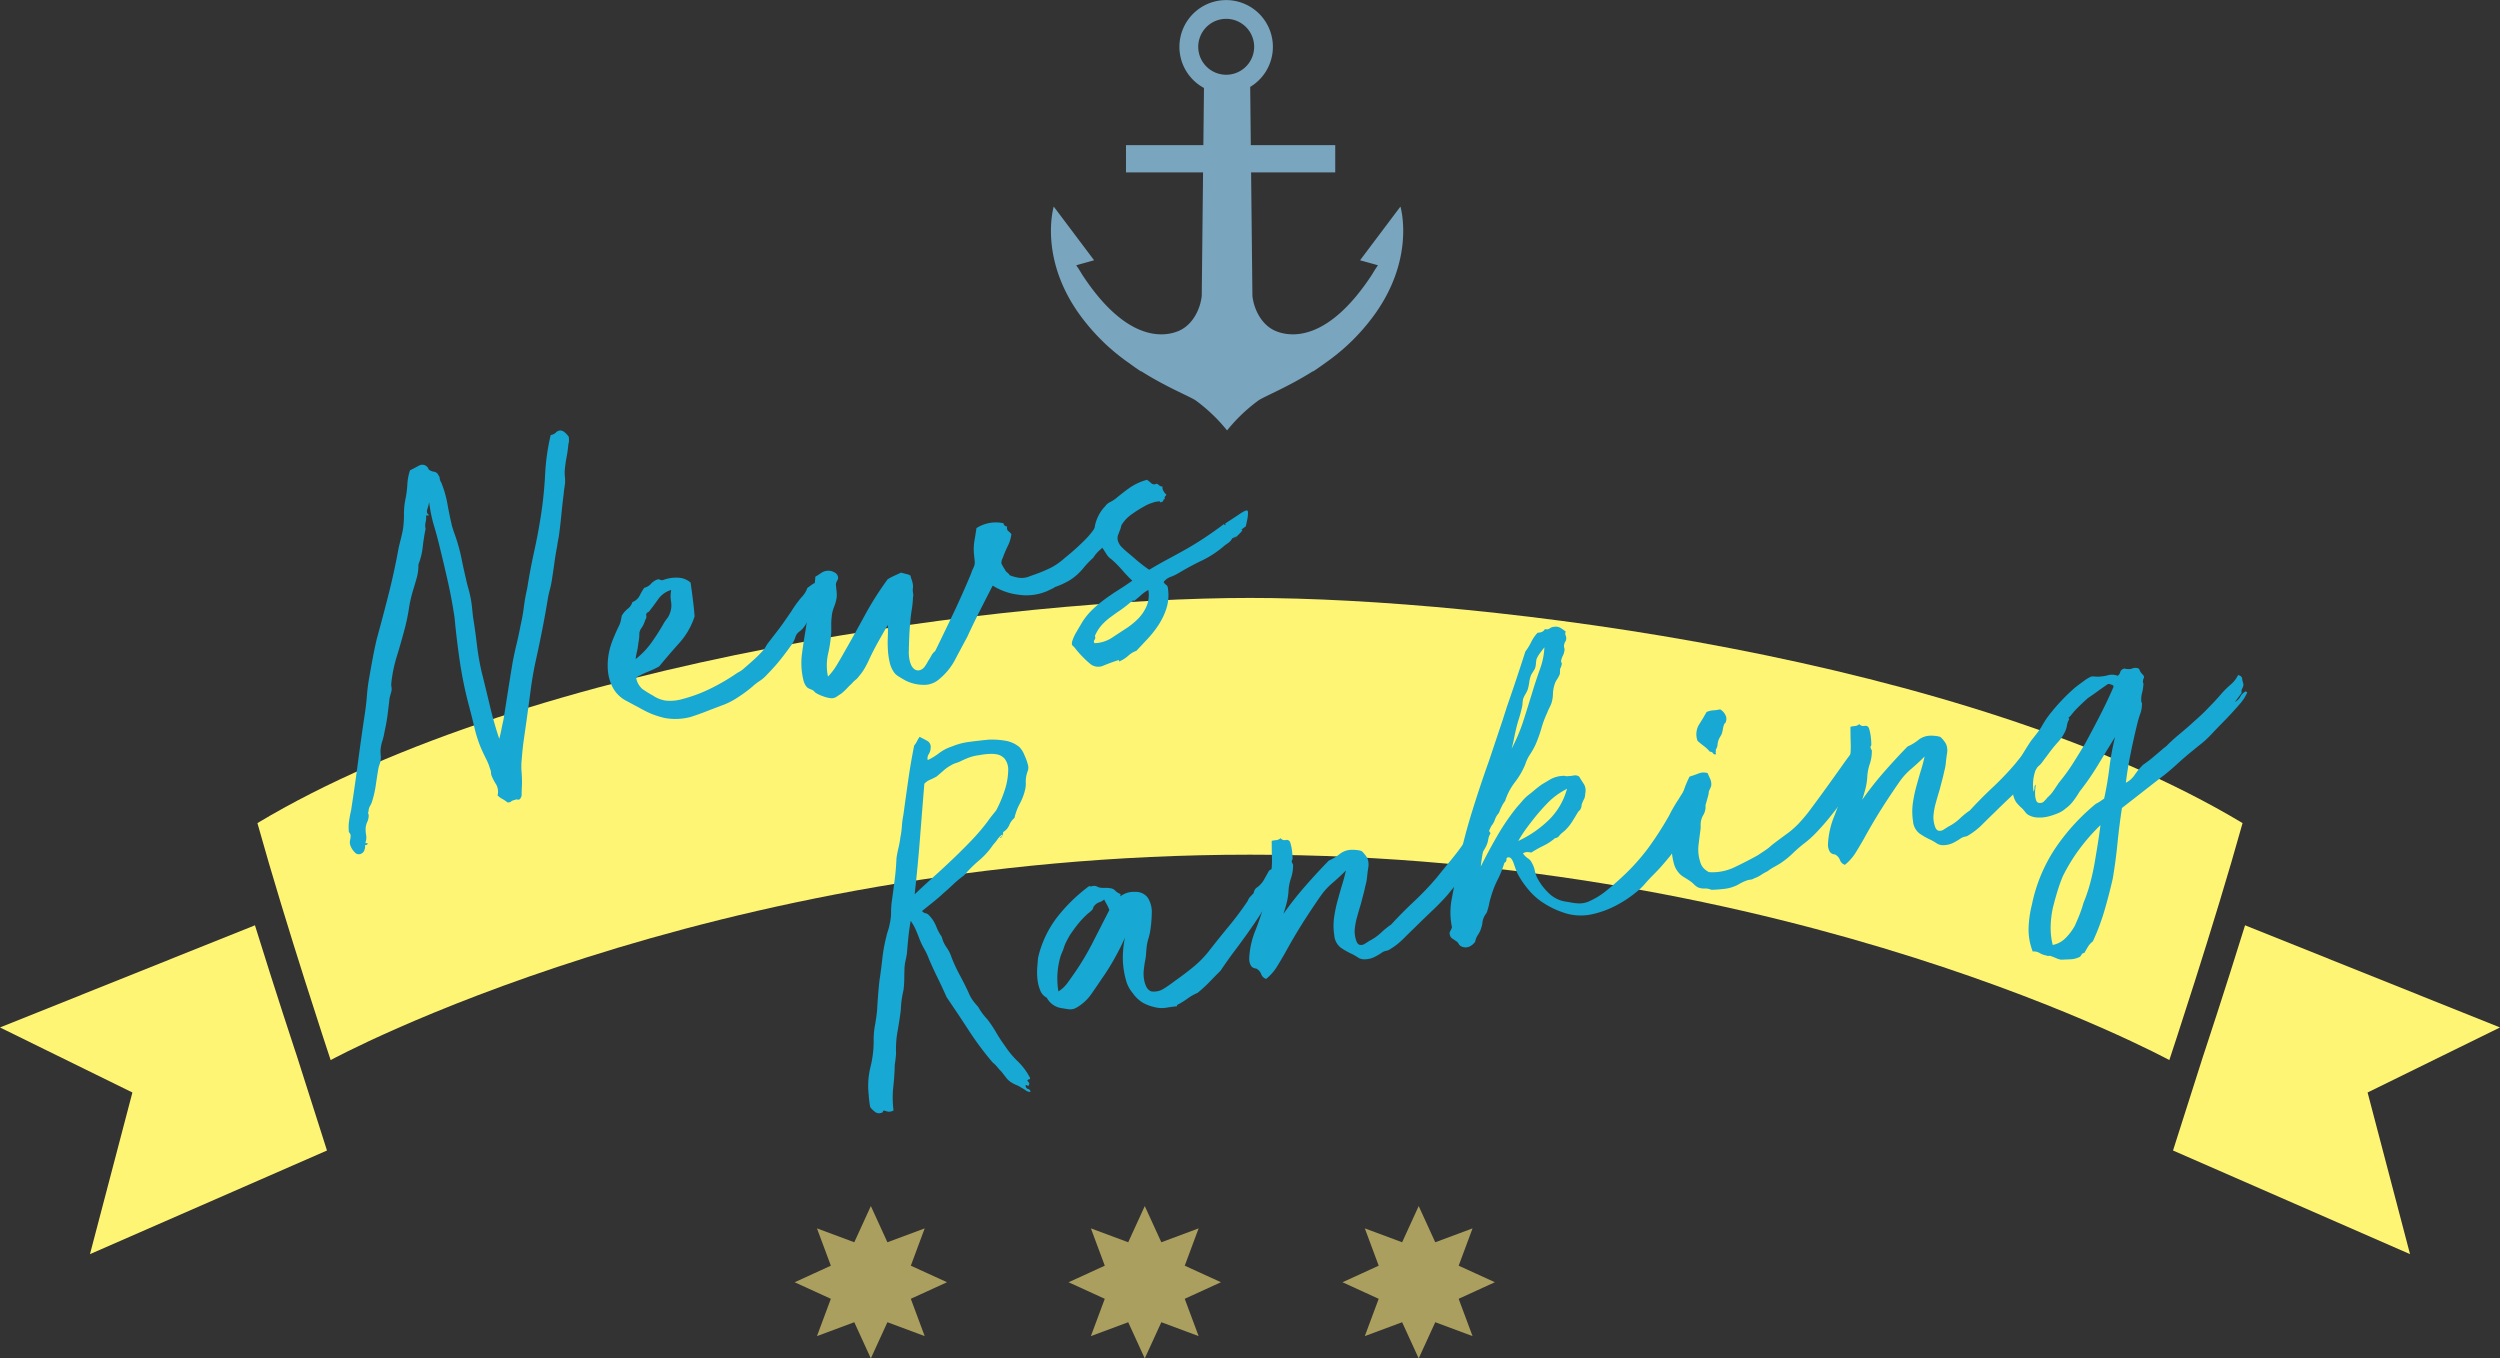 <svg xmlns="http://www.w3.org/2000/svg" xmlns:xlink="http://www.w3.org/1999/xlink" width="411.39" height="223.54" viewBox="0 0 411.39 223.54">
  <rect x="0" y="0" width="411.39" height="223.54" fill="#333333" stroke="none"/>
  <defs>
    <clipPath id="clip-path">
      <rect id="長方形_4631" data-name="長方形 4631" width="411.39" height="135.541" fill="none"/>
    </clipPath>
    <clipPath id="clip-path-2">
      <rect id="長方形_4634" data-name="長方形 4634" width="57.968" height="70.838" fill="#79a5be"/>
    </clipPath>
  </defs>
  <g id="グループ_10316" data-name="グループ 10316" transform="translate(-82.989 -4633.006)">
    <g id="グループ_10154" data-name="グループ 10154" transform="translate(82.989 4703.844)">
      <g id="グループ_10135" data-name="グループ 10135" transform="translate(0 0)">
        <g id="グループ_10134" data-name="グループ 10134" transform="translate(0 0)" clip-path="url(#clip-path)">
          <path id="パス_40596" data-name="パス 40596" d="M48.845,80.68l-.294-.886-.036-.107c-.045-.142-3.128-9.428-6.563-20.5L0,76,21.788,86.7l-6.982,26.6,39-17.053Z" transform="translate(0 22.237)" fill="#fff574"/>
          <path id="パス_40597" data-name="パス 40597" d="M194.129,20.03c-38.8,0-117.773,9.751-163.337,37.051,4.706,16.9,12.051,39,12.051,39s61.921-33.8,151.286-33.8,151.278,33.8,151.278,33.8,7.35-22.1,12.054-39C311.894,29.781,232.929,20.03,194.129,20.03" transform="translate(11.568 7.525)" fill="#fff574"/>
          <path id="パス_40598" data-name="パス 40598" d="M264.891,80.68l.294-.886.036-.107c.047-.142,3.128-9.428,6.562-20.5L313.736,76,291.948,86.7l6.982,26.6-39-17.053Z" transform="translate(97.654 22.237)" fill="#fff574"/>
          <path id="パス_40599" data-name="パス 40599" d="M67.817,61.189a5.161,5.161,0,0,0-.841-.564,3.037,3.037,0,0,1-.77-.578,2.444,2.444,0,0,0-.255-1.846,7.651,7.651,0,0,1-.776-1.526,3.46,3.46,0,0,1-.055-.464A1.008,1.008,0,0,0,65,55.764a9.113,9.113,0,0,0-.6-1.561c-.242-.488-.49-1-.739-1.533a20.305,20.305,0,0,1-1.248-3.731q-.464-1.987-1.007-4a65.289,65.289,0,0,1-1.425-7.052q-.526-3.58-.85-7.092-.444-2.978-1.068-5.774t-1.345-5.717q-.444-1.882-.973-3.64a24.1,24.1,0,0,1-.8-3.89,6.89,6.89,0,0,1-.283,1.15c-.153.468-.063.791.263.97a.2.2,0,0,1-.274.089c-.109-.051-.176-.025-.2.078a3.069,3.069,0,0,1-.087,1.039,2.388,2.388,0,0,0,0,1.094q-.3,1.447-.47,2.976a11.17,11.17,0,0,1-.71,2.877,7.6,7.6,0,0,1-.246,2.091q-.254.927-.565,1.936a21.725,21.725,0,0,0-.768,3.326,30.657,30.657,0,0,1-.739,3.464Q50.27,35.1,49.6,37.272a22.277,22.277,0,0,0-.883,4.406,2.344,2.344,0,0,0,.04.575,1.77,1.77,0,0,1-.015.66l-.3,1.08q-.157,1.418-.33,2.765t-.486,2.722a10.57,10.57,0,0,1-.374,1.605,6.648,6.648,0,0,0-.308,1.593,6.891,6.891,0,0,0,.04.759,3.782,3.782,0,0,1-.015.842,5.2,5.2,0,0,1-.215.772,4.014,4.014,0,0,0-.2.841c-.133.806-.264,1.633-.385,2.484a16.679,16.679,0,0,1-.541,2.442,3.455,3.455,0,0,1-.395.955,1.786,1.786,0,0,0-.257.924.39.39,0,0,0-.036.371A.9.9,0,0,1,45,63.5a2.826,2.826,0,0,1-.25.96,2.8,2.8,0,0,0-.248.962,4.7,4.7,0,0,0,.074,1.117,2.486,2.486,0,0,1-.065,1.143c-.077.111-.062.183.041.212a.651.651,0,0,0,.294.014.342.342,0,0,1-.45.308,1.586,1.586,0,0,1-.1.821.946.946,0,0,1-.57.622.855.855,0,0,1-1.039-.268A2.877,2.877,0,0,1,42,68.321a1.6,1.6,0,0,1-.066-.9,3.368,3.368,0,0,0,.1-.786.892.892,0,0,0-.2-.436.456.456,0,0,1-.11-.38,6.843,6.843,0,0,1,.054-1.579q.122-.863.321-1.7.613-3.917,1.123-7.81t1.11-7.881q.258-1.655.381-3.248a29.019,29.019,0,0,1,.409-3.109q.272-1.585.557-3.1t.641-3.046q1.019-3.7,1.964-7.429t1.643-7.583c.132-.561.26-1.084.384-1.572s.23-.981.327-1.487a15.7,15.7,0,0,0,.166-2.478A11.973,11.973,0,0,1,51.05,11.3a16.8,16.8,0,0,0,.316-2.469A8.421,8.421,0,0,1,51.8,6.558q.929-.473,1.553-.817a1.1,1.1,0,0,1,1.339.321.248.248,0,0,1,.106.161.573.573,0,0,0,.118.232,2,2,0,0,0,.869.34.91.91,0,0,1,.7.592.785.785,0,0,1,.209.506,1.414,1.414,0,0,0,.237.647,17.19,17.19,0,0,1,1.036,3.589q.34,1.9.757,3.646c.138.459.288.905.444,1.336s.311.9.461,1.4q.415,1.378.708,2.852t.678,3.077q.124.631.36,1.461c.157.552.288,1.087.391,1.6s.177,1.036.234,1.559.109,1.05.164,1.572q.357,2.194.633,4.51A42.64,42.64,0,0,0,63.58,39.7q.664,2.643,1.347,5.536t1.557,5.495c.142-.515.259-1.025.356-1.53s.206-1.037.34-1.6q.357-2.26.729-4.632t.772-4.785q.285-1.515.647-3.01t.647-3.01a30.971,30.971,0,0,0,.559-3.1,30.264,30.264,0,0,1,.554-3.1q.487-3.087,1.161-6.138t1.149-6.21q.47-3.159.636-6.4A36.082,36.082,0,0,1,74.949.754a1.589,1.589,0,0,0,.865-.425A1.035,1.035,0,0,1,76.551,0a1.18,1.18,0,0,1,.762.36,3.739,3.739,0,0,1,.612.682,4.423,4.423,0,0,1,.032.542,1.61,1.61,0,0,1-.092.638,21.569,21.569,0,0,1-.3,2.174,21,21,0,0,0-.3,2.176,6.021,6.021,0,0,0,.026,1.052,6.505,6.505,0,0,1,.023,1.054c-.039.3-.077.589-.122.863s-.077.589-.107.934q-.229,1.8-.395,3.544t-.411,3.474q-.07.38-.142.758c-.047.253-.091.528-.129.828q-.256,1.292-.448,2.714c-.131.952-.27,1.9-.422,2.856a14.151,14.151,0,0,1-.341,1.6,14.162,14.162,0,0,0-.341,1.6q-.4,2.414-.891,4.919t-1.032,4.946q-.543,2.443-.876,4.988t-.7,5.171q-.215,1.5-.429,3t-.332,3.13a11.1,11.1,0,0,0-.034,2.231,18.318,18.318,0,0,1,.051,2.289c-.021.393-.037.809-.045,1.251a1.117,1.117,0,0,1-.27.854.348.348,0,0,1-.381.111.6.6,0,0,0-.464.055,1.354,1.354,0,0,0-.638.272.678.678,0,0,1-.6.117" transform="translate(15.669 0)" fill="#17a8d4"/>
          <path id="パス_40600" data-name="パス 40600" d="M107.309,19.324c.2.058.3.16.279.31a.729.729,0,0,0,.252.534c.15.021.191.109.127.267a2.584,2.584,0,0,1-.332.541,7.694,7.694,0,0,1-.535.616,4.136,4.136,0,0,0-.472.567,6.846,6.846,0,0,0-.417,1.03c-.136.417-.3.838-.48,1.263a6.2,6.2,0,0,1-.68,1.191,3.486,3.486,0,0,1-.852.86,1.7,1.7,0,0,0-.647.968,4.275,4.275,0,0,1-.666,1.262q-1.028,1.444-1.909,2.529c-.585.725-1.266,1.48-2.033,2.262A6.153,6.153,0,0,1,97.7,34.608a9.079,9.079,0,0,0-1.2.93,23.454,23.454,0,0,1-2.681,1.952,11.4,11.4,0,0,1-2.4,1.164q-1.222.46-2.544.975t-2.557.907a9.8,9.8,0,0,1-4.2.172,13.6,13.6,0,0,1-3.379-1.231l-2.98-1.6a5.257,5.257,0,0,1-2.33-2.385,7.382,7.382,0,0,1-.714-2.706,10.794,10.794,0,0,1,.138-2.618,12.23,12.23,0,0,1,.7-2.4c.312-.766.622-1.473.934-2.119a3.43,3.43,0,0,0,.358-.946c.062-.3.116-.581.166-.835a4.014,4.014,0,0,1,.977-1.14,2.145,2.145,0,0,0,.769-1.1,2.247,2.247,0,0,0,1.18-1.035,10.928,10.928,0,0,1,.764-1.318,2.16,2.16,0,0,0,1.112-.658,2.605,2.605,0,0,1,1.1-.728.625.625,0,0,1,.413.065A.707.707,0,0,0,81.8,18a6.008,6.008,0,0,1,2.513-.387,3.274,3.274,0,0,1,2.021.806q.2,1.42.385,2.879t.272,2.683a12.061,12.061,0,0,1-2.5,4.358q-1.676,1.863-3.324,3.867a15.919,15.919,0,0,1-1.835.874,14.221,14.221,0,0,0-1.962.97A3.168,3.168,0,0,0,78.4,35.93a18.218,18.218,0,0,0,1.744,1.079,5.194,5.194,0,0,0,1.984.813,7.078,7.078,0,0,0,2.8-.224,24.346,24.346,0,0,0,4.757-1.776,34.373,34.373,0,0,0,4.382-2.578,4.342,4.342,0,0,0,1.125-.77q.716-.615,1.491-1.315t1.344-1.322a4.079,4.079,0,0,0,.67-.863,4.017,4.017,0,0,1,.535-.8c.329-.431.715-.931,1.161-1.508s.9-1.184,1.354-1.834.853-1.227,1.191-1.731a18.747,18.747,0,0,1,1.637-2.256,4.27,4.27,0,0,0,.973-1.542c.338-.26.667-.5.991-.706s.578.032.764.725M77.9,26.725a7.2,7.2,0,0,1-.087,1.222c-.056.327-.106.641-.142.94a8.855,8.855,0,0,1-.179.946,11.242,11.242,0,0,0-.206,1.173,12.938,12.938,0,0,0,2.659-2.787,35.587,35.587,0,0,0,2.059-3.252c.188-.279.36-.519.514-.721a2.489,2.489,0,0,0,.374-.695,3.575,3.575,0,0,0,.23-1.978,5.379,5.379,0,0,1,.021-1.938A3.92,3.92,0,0,0,81,21.154c-.51.732-1.022,1.417-1.528,2.053-.356.168-.5.366-.431.6a.888.888,0,0,1-.177.764,4.428,4.428,0,0,1-.586,1.284,1.867,1.867,0,0,0-.376.876" transform="translate(27.309 6.613)" fill="#17a8d4"/>
          <path id="パス_40601" data-name="パス 40601" d="M137.468,21.789c.055.037.028.081-.085.127s-.246.11-.4.188-.286.142-.4.187-.146.066-.1.056a8.7,8.7,0,0,1-4.9.674,10.129,10.129,0,0,1-4.236-1.5q-.848,1.628-2.054,4.017t-2.125,4.4q-1.017,1.88-2,3.749a10.367,10.367,0,0,1-2.611,3.215,3.745,3.745,0,0,1-2.771.948,6.816,6.816,0,0,1-2.721-.667c-.327-.179-.686-.388-1.073-.629a3.074,3.074,0,0,1-.777-.612A4.5,4.5,0,0,1,110.4,34.2a12.418,12.418,0,0,1-.3-2.058A19.986,19.986,0,0,1,110.082,30c.028-.711.03-1.381,0-2.009q-.761,1.319-1.544,2.713t-1.505,2.923a14.542,14.542,0,0,1-.762,1.5,8.53,8.53,0,0,1-.942,1.317,2.541,2.541,0,0,1-.542.582,3.937,3.937,0,0,0-.612.594q-.5.462-.827.82a10.282,10.282,0,0,1-.891.832c-.216.14-.476.314-.775.517a1.464,1.464,0,0,1-.97.264,5.321,5.321,0,0,1-1.3-.326,5.626,5.626,0,0,1-1.206-.565l-.447-.422c-.16-.066-.319-.129-.477-.2a2.193,2.193,0,0,1-.407-.213,1.971,1.971,0,0,1-.446-.6,2.83,2.83,0,0,1-.252-.717,11.836,11.836,0,0,1-.22-4.262q.279-2.1.622-4.062a36.383,36.383,0,0,1,.876-4.442,22.8,22.8,0,0,0,.707-4.189q.392-.223.907-.579a2.155,2.155,0,0,1,1.09-.4,1.963,1.963,0,0,1,1.109.256,1.1,1.1,0,0,1,.615.717.771.771,0,0,1-.1.6,1.682,1.682,0,0,0-.241.631c.025.385.062.743.1,1.074a6.347,6.347,0,0,1,.032,1.088,7.275,7.275,0,0,1-.447,1.621,5.344,5.344,0,0,0-.376,1.605,9.181,9.181,0,0,0-.076,1.292q.014.619,0,1.279a21.35,21.35,0,0,1-.516,3.493,8.948,8.948,0,0,0-.023,3.763,10.328,10.328,0,0,0,1.394-1.806q.607-.995,1.2-2.061,1.793-3.126,3.45-6.189a51.664,51.664,0,0,1,3.786-5.964,9.882,9.882,0,0,1,1.088-.579c.381-.172.748-.341,1.106-.509.308.084.6.161.882.227a2.077,2.077,0,0,1,.674.268,4.778,4.778,0,0,0,.224.758,3.612,3.612,0,0,1,.193.984,3.112,3.112,0,0,1-.044.52,3.343,3.343,0,0,0,.055.647,1.738,1.738,0,0,1-.017.659,15.709,15.709,0,0,1-.194,1.973q-.167,1.017-.253,2.057-.116,1.263-.168,2.476c-.034.809-.058,1.557-.069,2.24a6.236,6.236,0,0,0,.052,1.194,4.489,4.489,0,0,0,.292,1.109,1.836,1.836,0,0,0,.6.8,1.061,1.061,0,0,0,1,.094,1.619,1.619,0,0,0,.746-.656,7.114,7.114,0,0,0,.5-.828c.186-.279.36-.57.52-.868a2.279,2.279,0,0,1,.622-.743q1.508-3.071,3-6.211t2.883-6.479a9.045,9.045,0,0,1,.418-1.03,2.018,2.018,0,0,0,.22-.919l-.151-1.5a8.7,8.7,0,0,1,.1-2.064c.114-.655.223-1.332.329-2.035a5.894,5.894,0,0,1,4.438-.8.617.617,0,0,0,.616.535.7.7,0,0,0,.188.765,2.883,2.883,0,0,1,.5.487,5.869,5.869,0,0,1-.6,1.977,17.472,17.472,0,0,0-.82,1.949,1.682,1.682,0,0,0-.22.92,9.349,9.349,0,0,0,.607,1.047,1,1,0,0,0,.337.409,1.613,1.613,0,0,1,.421.465,6.6,6.6,0,0,0,1.542.424,3.428,3.428,0,0,0,1.841-.29q1.026-.347,1.735-.633t1.377-.6a9.4,9.4,0,0,0,1.279-.728,13.021,13.021,0,0,0,1.358-1.069,38.751,38.751,0,0,0,3.408-3.08,11.734,11.734,0,0,0,2.171-3.054q.322-.208.392-.041a.747.747,0,0,0,.392.325.559.559,0,0,0,.209.5.37.37,0,0,1,.183.366c-.01.2.023.191.1-.021s.138-.221.176-.034c-.029.1-.021.15.026.142a.6.6,0,0,0,.169-.072,1.286,1.286,0,0,0,.162-.1c.043-.032.044-.019.007.034q.419.285.3.6c-.08.21-.2.5-.374.876l-.607.995a3.925,3.925,0,0,1-.988,1.289,5.776,5.776,0,0,0-1.125,1.318,13.874,13.874,0,0,0-1.486,1.533,10.918,10.918,0,0,1-1.176,1.253,8.712,8.712,0,0,1-1.469,1.055,13.464,13.464,0,0,1-2.284,1" transform="translate(36.012 4.004)" fill="#17a8d4"/>
          <path id="パス_40602" data-name="パス 40602" d="M156,14.171c.176-.083.264-.076.259.022s-.292.422-.865.973a1.76,1.76,0,0,0-.3.133c-.155.078-.322.161-.5.243a1.917,1.917,0,0,1-.528.652q-.318.246-.641.454a16.829,16.829,0,0,1-3.7,2.482Q147.88,20,145.855,21.2a7.623,7.623,0,0,1-1.4.677,2.488,2.488,0,0,0-1.147.847,1.568,1.568,0,0,0,.377.435.737.737,0,0,1,.226.212,1.144,1.144,0,0,1,.1.308c.026.142.055.4.081.787a7.279,7.279,0,0,1-.415,2.892,11.7,11.7,0,0,1-1.284,2.552,17.438,17.438,0,0,1-1.755,2.205q-.964,1.03-1.808,1.926a3.944,3.944,0,0,0-1.339.81,5.316,5.316,0,0,1-1.389.9c-.088.065-.127.048-.12-.05s-.04-.138-.133-.12q-1.17.373-2.383.871a2.093,2.093,0,0,1-2.156-.2,14.645,14.645,0,0,1-1.245-1.142,15.187,15.187,0,0,1-1.217-1.365,3.5,3.5,0,0,0-.51-.557c-.144-.116-.161-.381-.047-.792a7.451,7.451,0,0,1,.692-1.486c.307-.524.609-1.033.9-1.528a10.689,10.689,0,0,1,1.671-2.08,19.928,19.928,0,0,1,2.032-1.714q1.083-.8,2.252-1.538T138.16,22.5q-.716-.66-1.7-1.78a16.22,16.22,0,0,0-1.77-1.768,2.456,2.456,0,0,1-.68-.667q-.258-.388-.579-.908a6.63,6.63,0,0,1-.783-1.2,9.117,9.117,0,0,1-.572-1.237,2.781,2.781,0,0,1-.1-1.257,5.793,5.793,0,0,1,.359-1.311,6.622,6.622,0,0,1,.636-1.22,6.316,6.316,0,0,1,.733-.909,1.956,1.956,0,0,1,.781-.666,5.775,5.775,0,0,0,1.006-.637q1.125-.947,2.278-1.762A9.371,9.371,0,0,1,140.575,5.9a5.872,5.872,0,0,1,.7.557.738.738,0,0,0,.89.08,1.28,1.28,0,0,1,.421.282A.741.741,0,0,0,143.13,7a1.1,1.1,0,0,0,.194.8,1.865,1.865,0,0,0,.433.535.612.612,0,0,1-.2.294c-.1.094-.111.23-.028.407a.343.343,0,0,0-.275.274c-.043.153-.114.217-.217.188-.169.132-.278.139-.322.028s-.138-.131-.268-.058a2.808,2.808,0,0,0-.878.173c-.341.116-.626.221-.85.314a20.462,20.462,0,0,0-2.446,1.468,6.082,6.082,0,0,0-1.8,1.777,1.209,1.209,0,0,0-.172.436,2.9,2.9,0,0,1-.154.5c-.133.318-.253.634-.362.946a1.6,1.6,0,0,0,.117,1.145,2.37,2.37,0,0,0,.6.831,12.32,12.32,0,0,0,.929.838c.38.315.773.649,1.186,1.007s.816.692,1.217,1,.77.578,1.106.8q1.632-.978,3.15-1.788t3-1.648q1.475-.84,2.959-1.824t3.075-2.175c.121-.121.179-.133.176-.033s.039.138.131.118.11-.058.051-.118-.05-.125.036-.19q1.294-.838,2.292-1.511c.666-.447,1.08-.638,1.237-.572.095-.018.143.106.149.373a4.985,4.985,0,0,1-.081.891c-.058.327-.151.772-.285,1.333Zm-17.61,11.717c-.028-.142-.088-.2-.182-.183.037.187.018.275-.056.266a.562.562,0,0,0-.309.1,18.533,18.533,0,0,1-1.71,1.323c-.557.377-1.1.764-1.633,1.16a9.679,9.679,0,0,0-1.421,1.3A6.659,6.659,0,0,0,132,31.6a.572.572,0,0,1-.058.631.408.408,0,0,0,0,.549,5.221,5.221,0,0,0,1.588-.277,5.314,5.314,0,0,0,1.363-.67q1.1-.726,2.229-1.461a11.581,11.581,0,0,0,2.014-1.637,6.862,6.862,0,0,0,1.381-2.061,4.791,4.791,0,0,0,.281-2.645,5.8,5.8,0,0,0-1.216.86q-.557.512-1.19,1m17-10.722c.094-.018-.072.136-.493.462Z" transform="translate(48.169 2.217)" fill="#17a8d4"/>
          <path id="パス_40603" data-name="パス 40603" d="M125.949,52.926c-.063-.084-.087-.128-.061-.133s.027-.03.018-.077a3.588,3.588,0,0,0-.787.812,6.711,6.711,0,0,1-.7.868,12.38,12.38,0,0,1-2.3,2.57,21.724,21.724,0,0,0-2.471,2.458,18.585,18.585,0,0,0-1.787,1.483q-.832.784-1.7,1.539c-.535.5-1.107.984-1.715,1.469s-1.189.952-1.731,1.4a1,1,0,0,0,.582.359,1.041,1.041,0,0,1,.581.36,5.351,5.351,0,0,1,1.154,1.78,8.4,8.4,0,0,0,.929,1.75,4.98,4.98,0,0,0,.773,1.707,6.166,6.166,0,0,1,.845,1.695,26.833,26.833,0,0,0,1.389,2.973q.8,1.484,1.443,2.889a5.721,5.721,0,0,0,.68,1.216,11.032,11.032,0,0,0,.861,1.035,9.857,9.857,0,0,0,1.5,2.04,19.5,19.5,0,0,1,1.447,2.16,24.036,24.036,0,0,0,1.461,2.229,14.807,14.807,0,0,0,2.106,2.541,10.381,10.381,0,0,1,1.978,2.639c.084.177.056.281-.083.307a.488.488,0,0,0-.325.21c.063.084.146.19.244.316a.287.287,0,0,1,.036.359c-.058.2-.146.257-.26.16s-.22-.116-.3-.05a.581.581,0,0,0,.413.611.46.46,0,0,1,.385.472,1.122,1.122,0,0,1-.737-.219,4.757,4.757,0,0,0-.706-.444,5.124,5.124,0,0,0-.9-.48,5.334,5.334,0,0,1-.9-.48,3.267,3.267,0,0,1-.764-.725q-.345-.444-.733-.949c-.243-.245-.476-.5-.7-.775a5.523,5.523,0,0,0-.77-.761,49.525,49.525,0,0,1-3.917-5.248q-1.83-2.811-3.676-5.512-.673-1.546-1.46-3.143t-1.472-3.211a11.74,11.74,0,0,0-.753-1.6,11.681,11.681,0,0,1-.741-1.533q-.307-.815-.641-1.589a7.963,7.963,0,0,0-.839-1.476q-.241,1.362-.38,2.7t-.239,2.674c-.065.4-.144.806-.234,1.213a7.235,7.235,0,0,0-.165,1.2q-.031.955-.039,1.831a15.6,15.6,0,0,1-.125,1.776,16.429,16.429,0,0,0-.444,3.3q-.231,1.8-.545,3.537a16.494,16.494,0,0,0-.234,3.621q-.06.813-.216,1.867-.033,1.686-.241,3.586a16.6,16.6,0,0,0,.04,3.9,1.545,1.545,0,0,1-.838.2,4.041,4.041,0,0,1-.695-.191c-.14.028-.212.088-.219.188s-.124.171-.358.217a1.025,1.025,0,0,1-1-.242,3.4,3.4,0,0,1-.729-.732q-.068-.353-.144-.92c-.05-.381-.083-.739-.1-1.076a12.949,12.949,0,0,1,.293-4.617,17.671,17.671,0,0,0,.519-4.589,13.286,13.286,0,0,1,.23-2.344q.229-1.251.345-2.512.058-1.178.153-2.366t.223-2.379q.289-1.88.481-3.67a25.612,25.612,0,0,1,.648-3.556,10.187,10.187,0,0,1,.3-1.081,7.168,7.168,0,0,0,.283-1.15,7.636,7.636,0,0,0,.2-1.755,14.189,14.189,0,0,1,.117-1.81q.243-1.725.472-3.522t.305-3.636q.128-.827.326-1.67a16.367,16.367,0,0,0,.315-1.74,14.486,14.486,0,0,0,.25-1.874,14.591,14.591,0,0,1,.252-1.874q.386-2.846.8-5.739t.97-5.628a3.194,3.194,0,0,0,.451-.673,6.374,6.374,0,0,1,.437-.743c.429.208.852.429,1.263.664a1.132,1.132,0,0,1,.557,1.165,1.949,1.949,0,0,1-.312,1.011,1.274,1.274,0,0,0-.171.982,9.842,9.842,0,0,0,1.857-1.132,7.265,7.265,0,0,1,2.15-1.117,11.136,11.136,0,0,1,2.916-.757q1.634-.213,3.068-.351a12.78,12.78,0,0,1,2.806.177,4.8,4.8,0,0,1,2.329,1.073,4.039,4.039,0,0,1,.809,1.337,8.343,8.343,0,0,1,.586,1.671,1.611,1.611,0,0,1-.074.927,5.488,5.488,0,0,0-.268,1.037,5.365,5.365,0,0,0-.037.92,3.983,3.983,0,0,1-.095,1,9.208,9.208,0,0,1-.882,2.363,9.176,9.176,0,0,0-.886,2.363,3.085,3.085,0,0,0-.86,1.19,2.387,2.387,0,0,1-1.014,1.15.617.617,0,0,1-.015.294c-.028.1-.056.206-.085.308m-2.491-2.282q.336-.5.718-.979t.733-.911a21.011,21.011,0,0,0,1.348-3.148,11.249,11.249,0,0,0,.634-3.446,2.937,2.937,0,0,0-.6-1.925,2.281,2.281,0,0,0-1.46-.733,5.144,5.144,0,0,0-1.1-.04,10.32,10.32,0,0,0-1.5.186,7.87,7.87,0,0,0-1.643.36,12.784,12.784,0,0,0-1.449.615,6.448,6.448,0,0,1-.913.362,2.706,2.706,0,0,0-.7.321,6.586,6.586,0,0,0-1.253.867c-.395.347-.779.677-1.154.995a9.834,9.834,0,0,1-1.1.545,2.692,2.692,0,0,0-.93.656q-.363,4.451-.726,9.082t-.867,9.11q1.35-1.288,2.962-2.738t3.21-2.967q1.6-1.519,3.112-3.094a34.146,34.146,0,0,0,2.669-3.117m2.127,2.647a.127.127,0,0,1,.111-.169l.253-.2c-.1.216-.224.337-.365.365" transform="translate(39.014 13.767)" fill="#17a8d4"/>
          <path id="パス_40604" data-name="パス 40604" d="M138.516,63.742q-.652,1.515-1.674,3.358a36.144,36.144,0,0,1-2.109,3.372q-.844,1.259-1.754,2.57a7.56,7.56,0,0,1-2.344,2.178,2.078,2.078,0,0,1-1.433.319c-.476-.077-.916-.147-1.318-.215a3.261,3.261,0,0,1-2.229-1.677,2.255,2.255,0,0,1-1.07-1.175,6.639,6.639,0,0,1-.458-1.771,10.118,10.118,0,0,1-.051-1.925c.044-.641.089-1.208.138-1.7A17.319,17.319,0,0,1,127.35,60.4a27.309,27.309,0,0,1,5.265-5.123.9.9,0,0,0,.548,0,.9.9,0,0,1,.548,0,1.615,1.615,0,0,1,.314.121,1.872,1.872,0,0,0,.318.118,3.672,3.672,0,0,0,.849.052,3.694,3.694,0,0,1,.849.052,1.37,1.37,0,0,1,.883.409,2.082,2.082,0,0,0,.757.508c.113.076.149.142.111.2a.29.29,0,0,0-.028.224,3.529,3.529,0,0,1,2.41-.73,2.429,2.429,0,0,1,2.083.941,4.331,4.331,0,0,1,.666,2.64,21.462,21.462,0,0,1-.246,2.82,9.85,9.85,0,0,1-.277,1.187A8.708,8.708,0,0,0,142.121,65c-.058.45-.1.908-.131,1.377a8.617,8.617,0,0,1-.2,1.388c-.065.4-.125.841-.178,1.312a5.563,5.563,0,0,0,.022,1.418A4.727,4.727,0,0,0,142,71.776a1.593,1.593,0,0,0,.821.823,2.979,2.979,0,0,0,2-.395,19.358,19.358,0,0,0,1.765-1.223q1.729-1.215,3.145-2.37a17.1,17.1,0,0,0,2.584-2.626q1.748-2.241,3.339-4.16a50.179,50.179,0,0,0,3.057-4.105,2.094,2.094,0,0,1,.382-.659q.182-.182.605-.63a1.272,1.272,0,0,1,.641-1,4.254,4.254,0,0,0,1.205-1.479q.324-.574.593-1.065t1.153-.447c0,.245.116.343.349.3.092.226.106.3.043.212s-.1-.028-.114.168a1.229,1.229,0,0,1,.358.332c.067.109.226.162.469.162a1.5,1.5,0,0,1-.487,1.227,6.627,6.627,0,0,0-.908.945c-.077.113-.158.25-.249.414a.678.678,0,0,0-.091.455,36.538,36.538,0,0,1-1.954,3.413q-1.011,1.55-2.039,2.992t-2.127,2.9q-1.1,1.457-2.284,3.223-.914.91-1.823,1.856a22.021,22.021,0,0,1-1.978,1.812,8.1,8.1,0,0,0-1.671.951,11.925,11.925,0,0,1-1.662,1.019c-.048.01-.055.084-.029.224q-.788.083-1.74.234a4.641,4.641,0,0,1-1.8-.045,7.611,7.611,0,0,1-2.084-.758,5.489,5.489,0,0,1-1.658-1.57,5.376,5.376,0,0,1-1.1-2.046,13.776,13.776,0,0,1-.513-4.825,16.445,16.445,0,0,1,.316-2.288M130.131,69.7a44.1,44.1,0,0,0,3.073-5.13q1.368-2.678,2.74-5.356a5.238,5.238,0,0,0-.392-.872c-.149-.263-.3-.548-.461-.858a2.218,2.218,0,0,1-.787.447,1.763,1.763,0,0,0-.773.517.944.944,0,0,0-.248.414.912.912,0,0,1-.248.414,4.21,4.21,0,0,1-.436.377,4.924,4.924,0,0,0-.436.378,16.034,16.034,0,0,0-1.471,1.6q-.613.778-1.233,1.7c-.256.44-.469.834-.642,1.184a6.367,6.367,0,0,0-.432,1.143c-.066.16-.131.318-.2.476s-.132.319-.2.477a12.786,12.786,0,0,0-.422,5.994,5.255,5.255,0,0,0,1.421-1.3c.384-.513.766-1.05,1.142-1.611" transform="translate(46.605 19.699)" fill="#17a8d4"/>
          <path id="パス_40605" data-name="パス 40605" d="M165.333,54.789q-.972.995-2.187,2.036a11.02,11.02,0,0,0-2.009,2.22q-1.537,2.2-2.981,4.492t-2.786,4.745q-.652,1.149-1.369,2.313a8.025,8.025,0,0,1-1.788,2.031,1.259,1.259,0,0,1-.813-.788,1.73,1.73,0,0,0-.839-.929,1,1,0,0,1-.863-.487,2.309,2.309,0,0,1-.271-1.187,13.878,13.878,0,0,1,1-4.538,37.084,37.084,0,0,0,1.508-4.567,18.834,18.834,0,0,0,.609-2.273q.244-1.176.442-2.385a14.3,14.3,0,0,0,.184-2.772q-.043-1.339-.041-2.8c.281-.055.539-.094.779-.117a1.146,1.146,0,0,0,.67-.315.861.861,0,0,0,.863.305.6.6,0,0,1,.735.4,7.127,7.127,0,0,1,.278,1.223,11.937,11.937,0,0,1,.107,1.473.278.278,0,0,1-.072.2.358.358,0,0,0-.056.267,1.145,1.145,0,0,0,.142.338.476.476,0,0,1,.07.349,6.568,6.568,0,0,1-.359,2.077,7.909,7.909,0,0,0-.4,2.231,10.916,10.916,0,0,1-.341,1.965q-.258.927-.484,1.627a53.244,53.244,0,0,1,3.558-4.532q1.965-2.249,3.91-4.236a7.848,7.848,0,0,0,1.793-1.084,3.189,3.189,0,0,1,2.015-.689,3.771,3.771,0,0,1,.739.037,3.465,3.465,0,0,1,.835.164,3.178,3.178,0,0,1,.5.521,3.444,3.444,0,0,1,.461.675,2.752,2.752,0,0,1,.151,1.5c-.087.552-.151,1.077-.2,1.571a6.989,6.989,0,0,1-.186,1.1c-.1.384-.18.754-.254,1.109l-.582,2.23c-.238.777-.454,1.526-.653,2.245a10.817,10.817,0,0,0-.37,2.19,4.793,4.793,0,0,0,.213,1.453c.151.53.378.813.678.852a1.1,1.1,0,0,0,.8-.194c.281-.177.528-.334.746-.476a8.206,8.206,0,0,0,1.892-1.322,13.108,13.108,0,0,1,1.667-1.35q1.8-1.958,3.774-3.808a48.25,48.25,0,0,0,3.69-3.864q1.11-1.387,2.436-3t2.453-3.292c.226-.337.448-.684.67-1.044a6.006,6.006,0,0,1,.754-.988,2.67,2.67,0,0,1,1-.671,2.138,2.138,0,0,1,1.35-.011.617.617,0,0,1-.191.513.827.827,0,0,0-.276.455q.365,0,.45.239a1.072,1.072,0,0,0,.267.422,2.83,2.83,0,0,0-.4,1.1,3.921,3.921,0,0,1-.446,1.255,6.626,6.626,0,0,1-1.058,1.484q-.689.757-1.323,1.611l-1.157,1.542a3.341,3.341,0,0,1-.625.707,3.317,3.317,0,0,0-.629.707l-1.59,1.919q-1.2,1.331-2.52,2.575t-2.606,2.52q-.861.827-1.958,1.919a11.293,11.293,0,0,1-2.208,1.747,1.5,1.5,0,0,1-.638.274,2,2,0,0,0-.711.286,10.14,10.14,0,0,1-1.307.768,3.779,3.779,0,0,1-1.757.347,1.865,1.865,0,0,1-.9-.3c-.252-.169-.541-.341-.868-.521a11.8,11.8,0,0,1-1.97-1.107,2.832,2.832,0,0,1-1.054-2.018,10.3,10.3,0,0,1,.015-3.249,23.023,23.023,0,0,1,.663-2.94q.34-1.232.671-2.322t.561-2.153" transform="translate(56.138 17.621)" fill="#17a8d4"/>
          <path id="パス_40606" data-name="パス 40606" d="M182.417,62.319a16.693,16.693,0,0,1-1.123,2.812,15.027,15.027,0,0,0-1.112,2.881,7.308,7.308,0,0,0-.27,1.039,7.381,7.381,0,0,1-.268,1.039,1.613,1.613,0,0,1-.3.68,2.581,2.581,0,0,0-.376.693,3.165,3.165,0,0,0-.176.766,3.15,3.15,0,0,1-.177.764,4.021,4.021,0,0,1-.537,1.164,2.887,2.887,0,0,0-.469,1.15,2.389,2.389,0,0,1-.968.812A1.56,1.56,0,0,1,175.189,76a.908.908,0,0,1-.278-.31,1.939,1.939,0,0,0-.294-.38c-.281-.188-.53-.358-.757-.508a.894.894,0,0,1-.4-.576.716.716,0,0,1,.051-.667,2.649,2.649,0,0,0,.275-.637,11.889,11.889,0,0,1-.058-4.549q.411-2.161.812-4.21a89.583,89.583,0,0,1,2.321-9.506q1.4-4.579,3-9.053l2.251-6.72.722-2.258q.794-2.272,1.549-4.538t1.48-4.523a9.355,9.355,0,0,0,.966-1.577,6.251,6.251,0,0,1,1.051-1.52q.941-.039,1.194-.6a.911.911,0,0,0,.816-.124,1.229,1.229,0,0,1,.717-.25,1.44,1.44,0,0,1,1.059.193,7.058,7.058,0,0,1,.847.6.714.714,0,0,0-.022.625,1.036,1.036,0,0,1,.1.528.981.981,0,0,1-.154.5.953.953,0,0,0-.171.436.974.974,0,0,0,0,.582.989.989,0,0,1,.005.583,2.749,2.749,0,0,1-.254.743,2.786,2.786,0,0,0-.256.743.4.4,0,0,0,.022.288,1.284,1.284,0,0,1,.089.275c-.028.1-.063.231-.106.385a1.334,1.334,0,0,1-.177.4l-.044.883a5.057,5.057,0,0,1-.48.9,3.019,3.019,0,0,0-.409.883,5.315,5.315,0,0,0-.25,1.509,5.357,5.357,0,0,1-.249,1.508,6.194,6.194,0,0,1-.355.8,6.614,6.614,0,0,0-.351.8,17.038,17.038,0,0,0-.955,2.56,22.082,22.082,0,0,1-.941,2.629,12.333,12.333,0,0,1-.918,1.641,6.27,6.27,0,0,0-.777,1.612,12.6,12.6,0,0,1-1.714,2.965,10.038,10.038,0,0,0-1.616,3.091,4.525,4.525,0,0,0-.579.952,6.541,6.541,0,0,0-.422,1,2.992,2.992,0,0,0-.663,1.08,3.28,3.28,0,0,1-.592,1.065,14.506,14.506,0,0,0-1.139,3.106,26.754,26.754,0,0,0-.608,3.586q1.2-2.427,2.669-4.977a37.247,37.247,0,0,1,3.282-4.807c.321-.354.627-.707.924-1.057a7.081,7.081,0,0,1,1.074-1.015q.508-.392.944-.769c.292-.252.67-.545,1.14-.882.479-.289.967-.579,1.469-.874A4.631,4.631,0,0,1,192,48.024a.94.94,0,0,1,.443.023,1.12,1.12,0,0,0,.512.007,5.231,5.231,0,0,0,.891-.1,1.137,1.137,0,0,1,.876.193q.433.72.8,1.266a2.1,2.1,0,0,1,.19,1.531,2.1,2.1,0,0,1-.162.836q-.134.243-.334.721a1.656,1.656,0,0,0-.118.5.885.885,0,0,1-.136.428.632.632,0,0,1-.2.294,1.842,1.842,0,0,0-.27.308q-.433.743-.934,1.534A7.549,7.549,0,0,1,192.386,57l-.564.476a2.833,2.833,0,0,0-.45.491.982.982,0,0,1-.633.307,8.6,8.6,0,0,1-1.905,1.25,18.269,18.269,0,0,0-2,1.124,2.647,2.647,0,0,0-.673-.085,1.246,1.246,0,0,0-.689.209,2.824,2.824,0,0,0,.819.823,1.73,1.73,0,0,1,.664.781,4,4,0,0,1,.46,1.223,4.978,4.978,0,0,0,.378,1.167,9.417,9.417,0,0,0,1.7,2.328,5.184,5.184,0,0,0,2.333,1.475,6.118,6.118,0,0,0,.722.149c.276.044.539.088.792.136a8.908,8.908,0,0,0,1.418.158,3.938,3.938,0,0,0,1.475-.292,12.374,12.374,0,0,0,2.867-1.732q1.327-1.063,2.621-2.269a34.644,34.644,0,0,0,4.371-4.837,55.414,55.414,0,0,0,3.463-5.389q.309-.646.721-1.345c.272-.468.559-.924.86-1.374.253-.439.587-.956,1.008-1.549a3.1,3.1,0,0,1,.963-1.029,1.023,1.023,0,0,1,.724.149,1,1,0,0,0,.724.15c.138.217.133.376-.016.477s-.165.215-.043.337a.494.494,0,0,0,.5.155,1.224,1.224,0,0,1,.619-.011l.085.055.028.14a2.928,2.928,0,0,1-.552,1.277,8.279,8.279,0,0,0-.732,1.094,18.313,18.313,0,0,1-2.035,4.3q-1.314,2.047-2.765,3.937-.646.784-1.3,1.534t-1.387,1.477c-.486.486-.959.991-1.414,1.519a9.952,9.952,0,0,1-1.443,1.378,19.1,19.1,0,0,1-3.193,2.125,15.469,15.469,0,0,1-3.835,1.45,8.716,8.716,0,0,1-4.543-.091,14.808,14.808,0,0,1-3.947-1.885,10.585,10.585,0,0,1-2.226-2.043A14.511,14.511,0,0,1,184.6,64.15a15.45,15.45,0,0,1-.607-1.6q-.355-1.061-.8-1.118t-.444.343a.524.524,0,0,1-.332.541M187.7,28.806a7.1,7.1,0,0,0-.1.787,3.047,3.047,0,0,1-.169.8l-.608.995a5.149,5.149,0,0,0-.312,1.193,8.6,8.6,0,0,1-.241,1.179,4.728,4.728,0,0,1-.389.806,4.665,4.665,0,0,0-.388.806,6.518,6.518,0,0,0-.1.786,4.378,4.378,0,0,1-.155.871c-.135.561-.282,1.1-.446,1.621s-.315,1.059-.448,1.619-.253,1.12-.362,1.677-.235,1.094-.378,1.607a29.361,29.361,0,0,0,2.029-4.888q.856-2.685,1.608-5.168.493-1.556,1.083-3.207A11.823,11.823,0,0,0,189,26.872c-.232.29-.476.605-.725.946a4.783,4.783,0,0,0-.571.988m4.814,21.453a11.822,11.822,0,0,0-2.871,2.1q-1.154,1.178-2.211,2.478c-.506.637-.992,1.267-1.451,1.892a19.122,19.122,0,0,0-1.285,2.006,18.431,18.431,0,0,0,5.135-3.567,11.253,11.253,0,0,0,2.879-5.017.286.286,0,0,0-.2.111" transform="translate(65.143 8.815)" fill="#17a8d4"/>
          <path id="パス_40607" data-name="パス 40607" d="M205.861,43.839c.165.358.316.693.451,1.006a2.034,2.034,0,0,1,.161.99,1.284,1.284,0,0,1-.109.387c-.051.107-.11.239-.175.4a.87.87,0,0,0-.136.428,2.506,2.506,0,0,1-.063.414l-.382,1.389a1.087,1.087,0,0,0-.078.526,1.843,1.843,0,0,1-.066.6,2.42,2.42,0,0,1-.319.792,3.121,3.121,0,0,0-.359.946,3.543,3.543,0,0,0-.058.814,3.955,3.955,0,0,1-.058.814c-.1.748-.2,1.546-.3,2.392a6.69,6.69,0,0,0,.282,2.717,2.5,2.5,0,0,0,.572,1.055,3.719,3.719,0,0,0,.854.634,8.321,8.321,0,0,0,4.186-.788q1.967-.935,3.811-1.956.644-.417,1.26-.832a8.8,8.8,0,0,0,1.1-.874q1.141-.881,2.385-1.783a14.252,14.252,0,0,0,2.146-1.882,25.837,25.837,0,0,0,2-2.438q1.211-1.624,2.5-3.412t2.458-3.439q1.168-1.655,1.93-2.607a3.4,3.4,0,0,0,.535-.618.789.789,0,0,1,.436-.376,1.469,1.469,0,0,1,1.128.36.832.832,0,0,1,.3.962c-.065.16-.07.259-.012.3s.058.183.012.435a7.044,7.044,0,0,1-.48,1.08q-.4.772-.847,1.626t-.854,1.592q-.4.735-.5.974-.7.871-1.627,2.109t-1.98,2.544q-1.057,1.3-2.176,2.471a16.049,16.049,0,0,1-2.077,1.868,23.259,23.259,0,0,0-1.835,1.6,14.384,14.384,0,0,1-2.047,1.644c-.347.215-.7.418-1.048.608a7.848,7.848,0,0,0-1.034.678,8.683,8.683,0,0,0-1.081.614,4.529,4.529,0,0,1-1.1.546,1.513,1.513,0,0,1-.682.242,2.418,2.418,0,0,0-.7.175,6.525,6.525,0,0,0-.737.327c-.22.117-.462.249-.724.4a6.592,6.592,0,0,1-2.213.619c-.81.087-1.483.133-2.014.142a2.537,2.537,0,0,0-1.138-.213,2.525,2.525,0,0,1-1.136-.215,3.719,3.719,0,0,1-.651-.527,3.985,3.985,0,0,0-.652-.53c-.337-.224-.658-.428-.959-.612a3.112,3.112,0,0,1-.736-.586,3.851,3.851,0,0,1-.916-1.68,10.362,10.362,0,0,1-.332-2.05,11.353,11.353,0,0,1,.07-2.057,18.316,18.316,0,0,1,.327-1.853,12.278,12.278,0,0,0,.321-1.523,8.729,8.729,0,0,1,.334-1.451q.423-1.544.856-2.87a17.1,17.1,0,0,1,1.013-2.461c.457-.138.949-.307,1.468-.508a2.184,2.184,0,0,1,1.483-.074m1.425-3.126a.358.358,0,0,1-.5-.121.573.573,0,0,0-.524-.261,5.894,5.894,0,0,0-.988-.937q-.512-.374-1.046-.852a3.109,3.109,0,0,1,.212-2.632c.448-.7.867-1.4,1.263-2.109a2.9,2.9,0,0,1,1.037-.279,7.642,7.642,0,0,0,1.209-.165,2.158,2.158,0,0,1,.827.858,1.375,1.375,0,0,1,.094,1.223.321.321,0,0,1-.139.209.335.335,0,0,0-.142.212,4.256,4.256,0,0,0-.206.806,4.191,4.191,0,0,1-.206.808l-.381.658a2.9,2.9,0,0,0-.276,1,1.675,1.675,0,0,1-.3.861.771.771,0,0,1,0,.365.463.463,0,0,0,.07.352" transform="translate(75.127 12.532)" fill="#17a8d4"/>
          <path id="パス_40608" data-name="パス 40608" d="M234.565,41.142q-.974.995-2.189,2.037a11,11,0,0,0-2.007,2.219q-1.537,2.2-2.982,4.492T224.6,54.634q-.652,1.151-1.369,2.313a8.025,8.025,0,0,1-1.788,2.031,1.253,1.253,0,0,1-.813-.788,1.73,1.73,0,0,0-.839-.929.991.991,0,0,1-.863-.487,2.281,2.281,0,0,1-.271-1.187,13.878,13.878,0,0,1,1-4.538,37.138,37.138,0,0,0,1.508-4.566,19.185,19.185,0,0,0,.609-2.274q.243-1.176.443-2.384a14.43,14.43,0,0,0,.183-2.772q-.043-1.341-.041-2.8.421-.083.777-.117a1.145,1.145,0,0,0,.67-.314.864.864,0,0,0,.863.3.6.6,0,0,1,.736.4,7.238,7.238,0,0,1,.278,1.222,11.692,11.692,0,0,1,.106,1.473.275.275,0,0,1-.07.2.359.359,0,0,0-.058.267,1.183,1.183,0,0,0,.142.338.465.465,0,0,1,.07.351,6.483,6.483,0,0,1-.358,2.076,7.884,7.884,0,0,0-.4,2.231,10.8,10.8,0,0,1-.341,1.964q-.256.927-.483,1.629a52.773,52.773,0,0,1,3.557-4.533q1.965-2.247,3.91-4.236a7.829,7.829,0,0,0,1.792-1.084,3.188,3.188,0,0,1,2.014-.689,3.77,3.77,0,0,1,.739.037,3.519,3.519,0,0,1,.835.164,3.111,3.111,0,0,1,.5.521,3.511,3.511,0,0,1,.461.675,2.752,2.752,0,0,1,.151,1.5c-.087.552-.153,1.077-.2,1.572a6.826,6.826,0,0,1-.184,1.094q-.144.576-.256,1.109l-.582,2.231q-.355,1.164-.652,2.244a10.913,10.913,0,0,0-.37,2.19,4.749,4.749,0,0,0,.213,1.453c.151.53.378.813.678.852a1.1,1.1,0,0,0,.8-.194q.421-.264.744-.476a8.231,8.231,0,0,0,1.894-1.321,12.912,12.912,0,0,1,1.666-1.351q1.8-1.958,3.773-3.808a48,48,0,0,0,3.688-3.864q1.112-1.387,2.438-3t2.453-3.293q.338-.5.67-1.044a6.063,6.063,0,0,1,.754-.988,2.67,2.67,0,0,1,1-.671,2.129,2.129,0,0,1,1.35-.01.614.614,0,0,1-.191.512.827.827,0,0,0-.277.455c.243,0,.392.081.45.241a1.076,1.076,0,0,0,.267.421,2.831,2.831,0,0,0-.4,1.1,3.952,3.952,0,0,1-.446,1.255,6.67,6.67,0,0,1-1.058,1.484q-.689.759-1.323,1.612l-1.157,1.541a3.384,3.384,0,0,1-.625.707,3.312,3.312,0,0,0-.629.707l-1.592,1.919q-1.2,1.331-2.519,2.577t-2.606,2.52q-.861.825-1.956,1.918a11.4,11.4,0,0,1-2.209,1.748,1.5,1.5,0,0,1-.638.272,2.007,2.007,0,0,0-.713.286,9.9,9.9,0,0,1-1.307.768,3.77,3.77,0,0,1-1.755.347,1.846,1.846,0,0,1-.9-.3c-.252-.169-.541-.341-.867-.521a11.861,11.861,0,0,1-1.971-1.106,2.838,2.838,0,0,1-1.054-2.02,10.29,10.29,0,0,1,.015-3.248,23.232,23.232,0,0,1,.662-2.941q.34-1.232.673-2.322t.561-2.153" transform="translate(82.148 12.494)" fill="#17a8d4"/>
          <path id="パス_40609" data-name="パス 40609" d="M244.061,75.069a9.988,9.988,0,0,1-.677-3.988,18.341,18.341,0,0,1,.542-3.72,26.135,26.135,0,0,1,3.833-9.256,34.169,34.169,0,0,1,6.689-7.339,6.074,6.074,0,0,0,.751-.439q.289-.2.612-.413.541-2.439.864-5.058a42.178,42.178,0,0,1,.934-5.074q-1.383,2.243-2.786,4.562a43.521,43.521,0,0,1-3.038,4.394,17.6,17.6,0,0,1-1.043,1.556,5.864,5.864,0,0,1-1.253,1.231,4.344,4.344,0,0,1-1.3.8,10.652,10.652,0,0,1-1.644.545,5.713,5.713,0,0,1-1.685.149,3.285,3.285,0,0,1-1.424-.376,1.616,1.616,0,0,1-.568-.473c-.161-.21-.337-.418-.526-.625a7.564,7.564,0,0,1-1.007-1.043,3.718,3.718,0,0,1-.557-1.714,6.9,6.9,0,0,1,.092-2.317,10.833,10.833,0,0,1,.722-2.258,18.026,18.026,0,0,1,1.058-2.035q.578-.951,1.143-1.793c.27-.345.543-.691.816-1.037s.559-.742.86-1.191a14.277,14.277,0,0,1,1.636-2.438,31.541,31.541,0,0,1,4-4.145q.633-.489,1.4-1.043a5.751,5.751,0,0,1,1.173-.7,1.68,1.68,0,0,1,.47-.021c.172.015.358.029.553.037a7.546,7.546,0,0,0,1.709-.227,2.426,2.426,0,0,1,1.621.081,1,1,0,0,0,.429-.6.788.788,0,0,1,.515-.539.319.319,0,0,1,.322-.026.638.638,0,0,0,.337.043,1.652,1.652,0,0,0,.858-.1,1.271,1.271,0,0,1,.868-.025c.16.066.249.146.267.239a1.587,1.587,0,0,0,.238.464,2.776,2.776,0,0,0,.329.373.591.591,0,0,1,.175.33.345.345,0,0,1-.056.267.868.868,0,0,0-.1.421.484.484,0,0,0,.028.323.475.475,0,0,1,.026.323,6.812,6.812,0,0,1-.213,1.318,4.144,4.144,0,0,0-.131,1.377,1.045,1.045,0,0,0,.092.272.424.424,0,0,1,.019.289,4.486,4.486,0,0,1-.283,1.515,14.883,14.883,0,0,0-.483,1.629q-.57,2.3-1.087,4.848t-.794,4.862a3.915,3.915,0,0,0,1.486-1.351,10.946,10.946,0,0,1,1.358-1.618,19.272,19.272,0,0,0,1.681-1.279q.906-.761,1.78-1.519a1.755,1.755,0,0,0,.38-.294c.122-.12.245-.241.366-.363.575-.55,1.11-1.033,1.612-1.449s1.041-.875,1.625-1.378c.619-.56,1.157-1.041,1.612-1.45s.875-.8,1.259-1.2.781-.8,1.185-1.219.88-.951,1.435-1.6a16.075,16.075,0,0,1,1.436-1.413,4.772,4.772,0,0,0,1.255-1.6c.411.114.631.3.659.563a4.661,4.661,0,0,0,.22.942,1.35,1.35,0,0,1-.19.693,1.054,1.054,0,0,0-.109.751L277.336,34a2.027,2.027,0,0,0,.886-.868,2.01,2.01,0,0,1,.889-.868l.252.169a6.987,6.987,0,0,1-1.2,1.878c-.534.616-1.024,1.162-1.464,1.637s-.886.942-1.332,1.395-.871.889-1.274,1.308c-.442.477-.783.836-1.028,1.079s-.47.458-.675.644-.437.378-.689.575-.611.484-1.069.867q-1.453,1.162-2.872,2.462a36.419,36.419,0,0,1-2.885,2.392l-6.134,4.785q-.446,2.932-.739,5.874t-.768,5.732q-.625,2.751-1.391,5.346a35.553,35.553,0,0,1-1.894,5.006,3.082,3.082,0,0,0-.783.849c-.184.3-.382.645-.6,1.03-.235.045-.38.121-.431.23a2.1,2.1,0,0,1-.315.428,3.912,3.912,0,0,1-1.49.4l-1.63.066a3.647,3.647,0,0,1-.777-.248c-.267-.118-.53-.224-.794-.318a.758.758,0,0,0-.448-.058.488.488,0,0,1-.38-.072,3.043,3.043,0,0,1-1.1-.4,1.843,1.843,0,0,0-1.143-.249m1.161-24.453a.869.869,0,0,0,.775-.336,5.032,5.032,0,0,0,.506-.574,5.314,5.314,0,0,0,.985-1.107q.423-.629.875-1.3a31.568,31.568,0,0,0,2.326-3.194q1.028-1.624,2.015-3.281,1.286-2.369,2.471-4.681t2.189-4.628l-.04-.21a1.8,1.8,0,0,0-.856-.268q-.9.615-1.732,1.216t-1.6,1.118q-.621.561-1.2,1.113t-1.066,1.085l-.645.784a2.534,2.534,0,0,0-.627.708c-.165.275-.319.549-.458.82-.234.289-.453.552-.648.784a8.131,8.131,0,0,0-.578.77,5.072,5.072,0,0,0-.834,1.332,3.943,3.943,0,0,1-.5.608,1.8,1.8,0,0,0-.415.667,2.643,2.643,0,0,0-.212.587,2.528,2.528,0,0,1-.212.59c-.264.392-.5.754-.7,1.087a9.48,9.48,0,0,0-.557,1.058,7.081,7.081,0,0,0-.277,3.41,1.559,1.559,0,0,0,.155-.686.51.51,0,0,1,.2-.477c-.018.15-.044.387-.078.708a6.568,6.568,0,0,0-.025.989,3.131,3.131,0,0,0,.18.913.561.561,0,0,0,.589.4m3.772,12.1a26.2,26.2,0,0,0-.891,2.511q-.4,1.319-.724,2.623a15.992,15.992,0,0,0-.366,2.955,11.751,11.751,0,0,0,.336,3.179,4.03,4.03,0,0,0,2.172-1.194,9.133,9.133,0,0,0,1.444-1.926q.409-.883.8-1.872a19.07,19.07,0,0,0,.642-1.914l.341-.871a25.793,25.793,0,0,0,.869-2.8q.392-1.537.663-3.123t.515-3.13q.241-1.544.414-2.892a31.75,31.75,0,0,0-3.457,3.929,29.468,29.468,0,0,0-2.758,4.521" transform="translate(90.436 10.669)" fill="#17a8d4"/>
        </g>
      </g>
      <g id="グループ_10141" data-name="グループ 10141" transform="translate(-550.202 127.626)">
        <path id="パス_40612" data-name="パス 40612" d="M12.539,0,9.813,5.958,3.673,3.672l2.285,6.14L0,12.538l5.957,2.725L3.672,21.4l6.141-2.285,2.725,5.957,2.726-5.957L21.4,21.4l-2.286-6.14,5.958-2.726L19.118,9.813,21.4,3.673,15.264,5.958Z" transform="translate(771.118 0)" fill="#aa9f5e"/>
        <path id="パス_40611" data-name="パス 40611" d="M12.539,0,9.813,5.958,3.673,3.672l2.285,6.14L0,12.538l5.957,2.725L3.672,21.4l6.141-2.285,2.725,5.957,2.726-5.957L21.4,21.4l-2.286-6.14,5.958-2.726L19.118,9.813,21.4,3.673,15.264,5.958Z" transform="translate(726.042 0)" fill="#aa9f5e"/>
        <path id="パス_40610" data-name="パス 40610" d="M12.539,0,9.813,5.958,3.673,3.672l2.285,6.14L0,12.538l5.957,2.725L3.672,21.4l6.141-2.285,2.725,5.957,2.726-5.957L21.4,21.4l-2.286-6.14,5.958-2.726L19.118,9.813,21.4,3.673,15.264,5.958Z" transform="translate(680.966 0)" fill="#aa9f5e"/>
      </g>
    </g>
    <g id="グループ_10144" data-name="グループ 10144" transform="translate(255.929 4633.006)">
      <g id="グループ_10143" data-name="グループ 10143" transform="translate(0 0)" clip-path="url(#clip-path-2)">
        <path id="パス_40615" data-name="パス 40615" d="M52.36,52.939c7.885-9.883,5.148-18.946,5.148-18.946l-6.644,8.836,2.939.819-.109.177c-.23.319-.5.747-.83,1.308C45.711,56.106,39.588,55.561,36.98,54.469c-2.305-.964-3.566-3.519-3.827-5.749L32.936,28.37H46.782V23.886H32.888l-.1-9.585a7.691,7.691,0,1,0-7.607.175l-.1,9.411H12.348V28.37H25.031l-.217,20.346c-.26,2.231-1.521,4.788-3.828,5.753-2.606,1.093-8.73,1.638-15.883-9.335-.329-.562-.6-.992-.833-1.311l-.106-.174L7.1,42.829.459,33.993s-2.739,9.068,5.154,18.954a33.767,33.767,0,0,0,7.206,6.777c.653.479,1.329.957,2.049,1.429l-.055-.09c4.116,2.608,7.807,4.071,8.963,4.8a27.312,27.312,0,0,1,5.2,4.957v.014l.006-.007.006.007v-.014a27.362,27.362,0,0,1,5.2-4.957c1.156-.733,4.848-2.2,8.966-4.8l-.055.09c.724-.476,1.4-.957,2.062-1.438a33.757,33.757,0,0,0,7.2-6.775M28.838,3.1a4.6,4.6,0,1,1-4.6,4.6,4.6,4.6,0,0,1,4.6-4.6" transform="translate(0 0)" fill="#79a5be"/>
      </g>
    </g>
  </g>
</svg>
